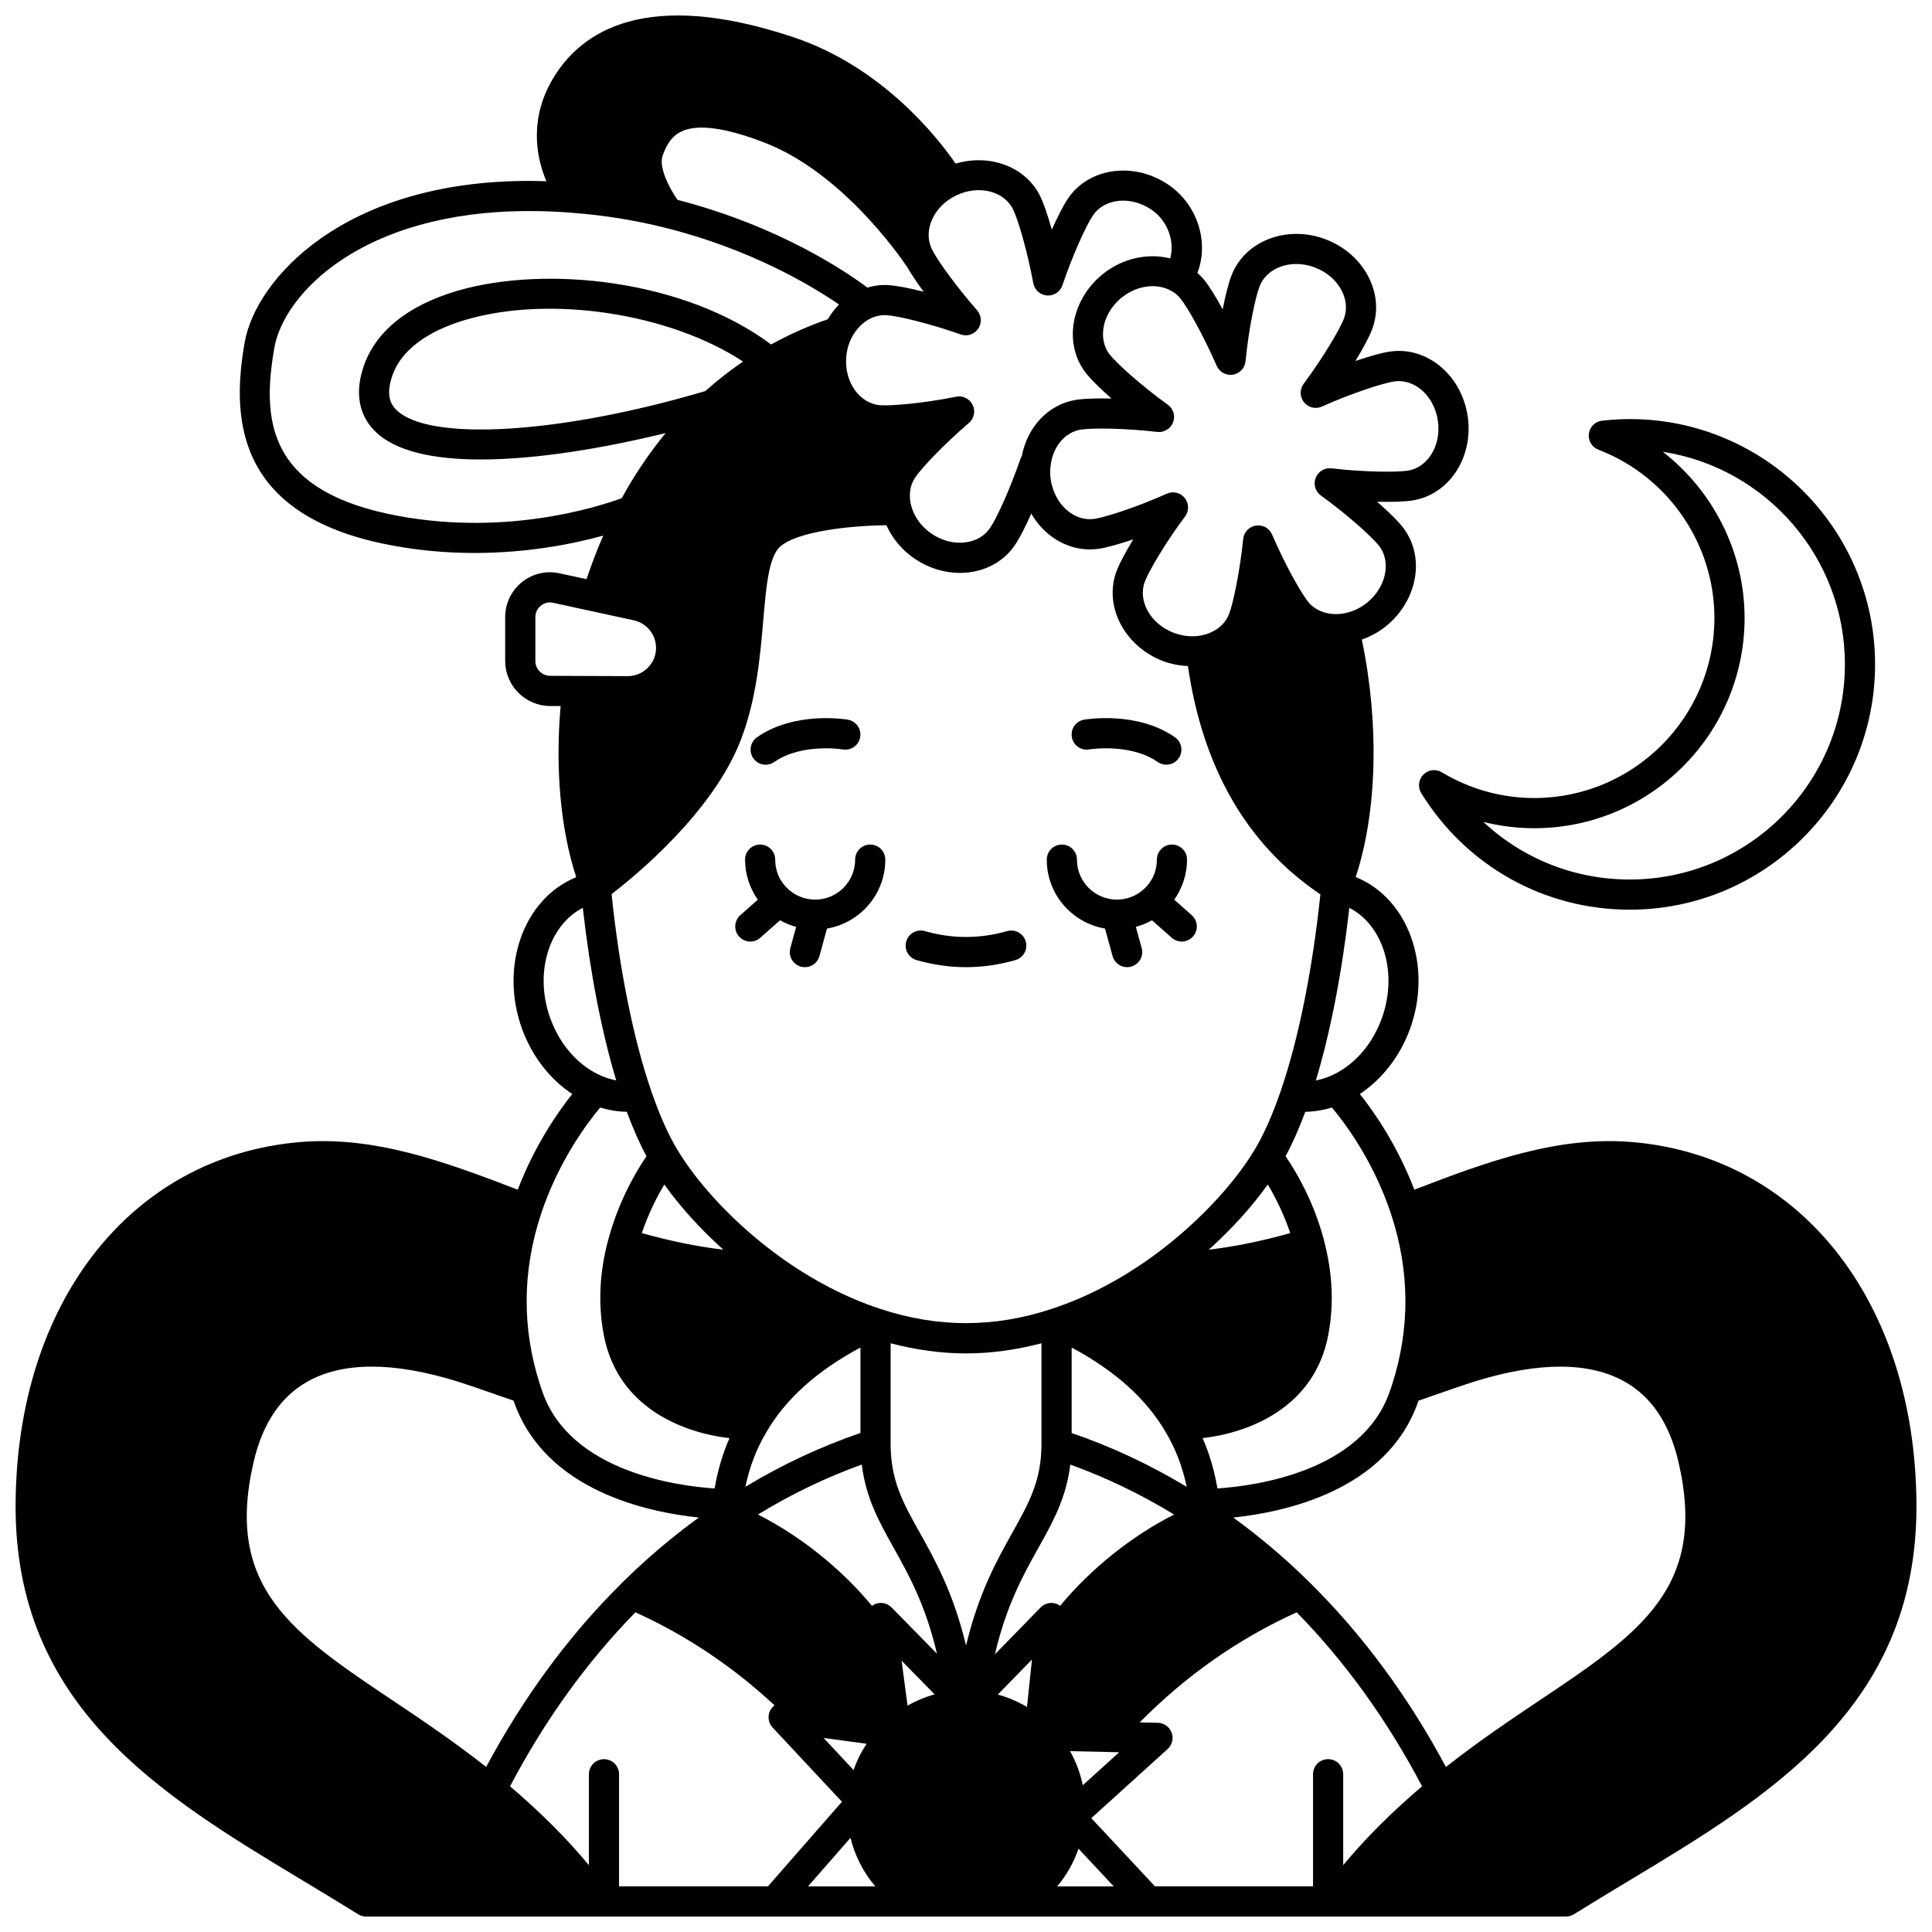 <?xml version="1.0" encoding="UTF-8"?>
<!-- Uploaded to: SVG Repo, www.svgrepo.com, Generator: SVG Repo Mixer Tools -->
<svg width="800px" height="800px" version="1.1" viewBox="144 144 512 512" xmlns="http://www.w3.org/2000/svg">
 <defs>
  <clipPath id="a">
   <path d="m148.09 148.09h503.81v503.81h-503.81z"/>
  </clipPath>
 </defs>
 <path d="m432.65 342.6c0.105-0.012 10.891-1.738 18.156 3.336 0.695 0.488 1.496 0.719 2.281 0.719 1.258 0 2.504-0.594 3.281-1.707 1.258-1.812 0.82-4.301-0.992-5.57-9.996-6.981-23.508-4.758-24.07-4.66-2.172 0.371-3.625 2.43-3.258 4.606 0.359 2.176 2.422 3.644 4.602 3.277z"/>
 <path d="m346.91 346.66c0.789 0 1.586-0.234 2.281-0.719 7.266-5.074 18.055-3.348 18.156-3.336 2.203 0.379 4.238-1.094 4.606-3.266 0.375-2.176-1.086-4.242-3.262-4.617-0.574-0.098-14.078-2.32-24.07 4.66-1.812 1.262-2.25 3.754-0.992 5.57 0.781 1.113 2.023 1.707 3.281 1.707z"/>
 <path d="m386.91 398.44c4.371 1.242 8.766 1.871 13.086 1.871 4.316 0 8.719-0.629 13.086-1.871 2.121-0.605 3.359-2.816 2.75-4.938-0.605-2.125-2.816-3.352-4.938-2.75-7.309 2.078-14.492 2.078-21.801 0-2.141-0.605-4.332 0.625-4.938 2.75-0.602 2.125 0.633 4.34 2.754 4.938z"/>
 <path d="m342.83 393.52c0.945 0 1.891-0.332 2.648-1.004l5.238-4.633c1.34 0.777 2.785 1.328 4.273 1.746l-1.543 5.629c-0.582 2.133 0.672 4.328 2.797 4.914 0.355 0.098 0.711 0.145 1.062 0.145 1.75 0 3.367-1.168 3.856-2.941l2-7.293c8.754-1.504 15.453-9.094 15.453-18.27 0-2.207-1.785-3.996-3.996-3.996-2.211 0-3.996 1.793-3.996 3.996 0 5.84-4.75 10.594-10.594 10.594-2.566 0-5.043-0.926-6.973-2.613-2.336-2.035-3.621-4.871-3.621-7.981 0-2.207-1.785-3.996-3.996-3.996s-3.996 1.793-3.996 3.996c0 3.848 1.23 7.531 3.387 10.617l-4.633 4.098c-1.656 1.465-1.812 3.988-0.348 5.644 0.773 0.891 1.875 1.348 2.981 1.348z"/>
 <path d="m436.84 390.08 2 7.293c0.488 1.773 2.098 2.941 3.856 2.941 0.352 0 0.707-0.047 1.062-0.145 2.125-0.582 3.383-2.781 2.797-4.914l-1.543-5.629c1.492-0.418 2.934-0.973 4.273-1.746l5.238 4.633c0.754 0.672 1.703 1.004 2.648 1.004 1.102 0 2.207-0.457 2.996-1.348 1.465-1.656 1.309-4.184-0.348-5.644l-4.633-4.098c2.16-3.09 3.391-6.773 3.391-10.617 0-2.207-1.785-3.996-3.996-3.996-2.211 0-3.996 1.793-3.996 3.996 0 3.109-1.289 5.945-3.629 7.984-1.922 1.684-4.402 2.609-6.965 2.609-5.844 0-10.594-4.754-10.594-10.594 0-2.207-1.785-3.996-3.996-3.996s-3.996 1.793-3.996 3.996c-0.023 9.176 6.676 16.77 15.434 18.27z"/>
 <path d="m550.6 355.49c-8.621 0-17.082-2.359-24.48-6.82-1.578-0.957-3.606-0.703-4.91 0.613-1.301 1.312-1.531 3.344-0.559 4.914 11.953 19.336 32.609 30.879 55.254 30.879 35.848 0 65.008-29.16 65.008-65.008 0-35.848-29.16-65.008-65.008-65.008-2.269 0-4.66 0.141-7.301 0.418-1.84 0.195-3.301 1.629-3.539 3.461-0.238 1.832 0.809 3.586 2.539 4.25 18.383 7.019 30.734 24.93 30.734 44.562 0 26.324-21.418 47.738-47.738 47.738zm55.734-47.734c0-17.391-8.297-33.621-21.672-44.027 27.293 4.223 48.254 27.879 48.254 56.34 0 31.438-25.57 57.012-57.012 57.012-14.668 0-28.391-5.527-38.785-15.262 4.391 1.102 8.91 1.668 13.477 1.668 30.734 0 55.738-25 55.738-55.73z"/>
 <g clip-path="url(#a)">
  <path d="m577.04 446.7c-19.953-1.809-38.605 5.035-58.23 12.578-4.523-11.82-10.676-20.633-14.438-25.355 5.863-3.891 10.578-9.883 13.25-17.125 6.117-16.641-0.34-34.746-14.348-40.363 5.684-17.25 6.301-40.559 1.625-62.941 2.258-0.805 4.418-1.953 6.356-3.508 4.422-3.551 7.293-8.645 7.871-13.965 0.5-4.629-0.754-9.078-3.547-12.531-1.203-1.496-3.559-3.84-6.617-6.519 3.879 0.082 7.211-0.016 9.305-0.332 4.383-0.668 8.309-3.102 11.059-6.856 3.168-4.32 4.481-10.016 3.606-15.605-0.848-5.598-3.809-10.625-8.125-13.785-3.762-2.75-8.234-3.898-12.621-3.199-2.09 0.32-5.328 1.227-8.992 2.477 2.023-3.312 3.609-6.273 4.367-8.227 1.777-4.574 1.434-9.613-0.961-14.195-2.305-4.402-6.266-7.871-11.145-9.766-10.223-3.984-21.48 0.25-25.074 9.453-0.777 1.965-1.609 5.231-2.359 9.047-1.879-3.441-3.637-6.269-4.934-7.848-0.523-0.668-1.148-1.242-1.77-1.816 3.141-8.066 0.105-18.062-7.688-23.371-9.098-6.168-21.023-4.543-26.574 3.621-1.191 1.75-2.731 4.746-4.312 8.297-1.059-3.773-2.148-6.969-3.059-8.828-3.84-7.898-13.41-11.359-22.43-8.672-4.922-7.113-19.582-25.703-43.027-33.516-39.078-13.043-56.07-1.453-63.441 10.574-6.375 10.371-4.992 20.566-1.984 27.613-1.516-0.043-3.031-0.094-4.57-0.094-49.418 0-72.465 26.23-75.383 42.762-3.305 18.797-3.164 44.773 36.121 53.258 8.715 1.871 17.082 2.586 24.801 2.586 14.305 0 26.332-2.461 34.094-4.606-1.609 3.688-3.09 7.539-4.426 11.551l-7.152-1.555c-3.519-0.777-7.156 0.078-9.969 2.34-2.824 2.269-4.441 5.652-4.441 9.281v11.633c0 6.508 5.309 11.855 11.852 11.914l2.84 0.012c-1.461 16.664 0.004 32.727 4.137 45.348-13.988 5.676-20.406 23.734-14.305 40.34 2.672 7.242 7.383 13.234 13.246 17.125-3.762 4.723-9.914 13.531-14.438 25.355-19.629-7.547-38.305-14.398-58.23-12.578-44.461 4.047-74.531 42.574-74.844 95.863-0.332 53.773 38.598 77.215 76.246 99.879 4.848 2.918 9.711 5.844 14.508 8.844 0.637 0.395 1.371 0.609 2.117 0.609h318c0.75 0 1.484-0.211 2.117-0.609 4.797-3 9.66-5.926 14.508-8.844 37.648-22.664 76.578-46.105 76.246-99.875-0.309-53.293-30.383-91.82-74.832-95.875zm-126.96 197.2-16.871-18.07 20.223-18.309c1.215-1.098 1.637-2.832 1.062-4.363-0.57-1.531-2.027-2.562-3.664-2.598l-4.801-0.105c12.395-12.531 26.102-22.113 41.605-29.176 12.824 13.074 23.984 28.559 33.23 46.105-8.102 6.898-15.016 13.801-20.906 20.902v-24.098c0-2.207-1.785-3.996-3.996-3.996s-3.996 1.793-3.996 3.996v29.703l-41.887 0.004zm-142.02 0v-29.703c0-2.207-1.785-3.996-3.996-3.996-2.211 0-3.996 1.793-3.996 3.996v24.098c-5.891-7.102-12.805-14.004-20.906-20.902 9.246-17.547 20.406-33.031 33.234-46.113 13.551 6.16 25.707 14.289 36.883 24.668-0.461 0.352-0.871 0.762-1.152 1.301-0.781 1.5-0.527 3.332 0.629 4.57l18.363 19.668-19.613 22.422zm2.047-205.26c1.668 4.488 3.41 8.43 5.219 11.762-2.461 3.598-7.176 11.383-9.973 21.586-0.004 0.012-0.008 0.027-0.012 0.039-0.043 0.168-0.105 0.316-0.148 0.484-2.356 8.73-2.742 17.305-1.141 25.477 3.699 19.016 20.871 25.719 33.27 27.133-1.855 4.195-3.141 8.672-3.941 13.336-9.676-0.645-38.02-4.312-45.547-25.371l-0.145-0.402c-0.211-0.594-0.414-1.176-0.621-1.852-4.773-14.844-4.668-30.02 0.309-45.098 4.648-14.066 12.32-24.223 15.68-28.234 2.332 0.715 4.703 1.094 7.051 1.141zm13.426-241.68c-2.102-3.047-5.008-8.57-3.941-11.668 1.188-3.414 2.746-5.414 5.051-6.481 4.281-1.988 11.676-0.988 21.953 2.977 20.391 7.887 35.566 29.645 37.871 33.059 1.004 1.758 2.508 4.008 4.301 6.465-3.766-0.957-7.055-1.598-9.129-1.742-1.934-0.148-3.883 0.09-5.773 0.645-5.504-4.133-23.273-16.254-50.332-23.254zm7.402 50.668c-38.43 11.418-73.59 13.531-82.004 4.891-1.258-1.293-2.738-3.602-1.051-8.707 2.848-8.578 12.27-12.949 19.68-15.105 22.613-6.578 54.102-1.551 73.363 11.113-3.445 2.34-6.789 4.945-9.988 7.809zm9.355 92.555c4.199-10.859 5.184-22.453 5.977-31.766 0.738-8.645 1.434-16.809 4.441-19.52 4.566-4.109 18.727-5.621 28.199-5.699 1.59 3.519 4.156 6.613 7.508 8.883 3.625 2.449 7.793 3.746 11.945 3.746 0.801 0 1.598-0.047 2.398-0.145 5.148-0.629 9.492-3.211 12.215-7.242 1.168-1.691 2.715-4.711 4.324-8.324 1.402 2.402 3.242 4.5 5.441 6.106 3.754 2.738 8.23 3.875 12.613 3.18 2.086-0.32 5.312-1.223 8.969-2.465-2.109 3.481-3.648 6.43-4.352 8.223-3.578 9.215 1.836 19.965 12.094 23.973 2.223 0.852 4.504 1.266 6.75 1.395 3.961 27.137 15.754 47.465 35.105 60.484-2.086 19.914-5.769 38.273-10.457 51.945-0.012 0.027-0.016 0.055-0.027 0.082-0.02 0.059-0.039 0.129-0.059 0.188-2.172 6.285-4.473 11.465-6.844 15.402-5.754 9.602-15.812 20.148-26.902 28.207-8.664 6.285-17.711 11.008-26.895 14.027-15.281 5.043-30.184 5.043-45.473 0-9.18-3.023-18.227-7.742-26.887-14.027-11.094-8.055-21.152-18.598-26.91-28.215-2.367-3.93-4.668-9.113-6.84-15.395-4.738-13.715-8.457-32.215-10.551-52.277 6.336-4.856 26.785-21.613 34.215-40.766zm156.68 97.32c3.356 3.992 11.004 14.109 15.672 28.23 4.977 15.078 5.082 30.254 0.289 45.164-0.184 0.609-0.391 1.188-0.602 1.781l-0.137 0.387c-7.531 21.074-35.883 24.746-45.555 25.387-0.812-4.699-2.098-9.172-3.938-13.336 12.402-1.414 29.57-8.121 33.266-27.129 1.582-8.094 1.207-16.574-1.078-25.195-0.02-0.098-0.035-0.188-0.059-0.281-2.773-10.477-7.625-18.445-10.133-22.109 1.809-3.34 3.555-7.277 5.219-11.762 2.352-0.043 4.727-0.422 7.055-1.137zm-66.023 179.6c-0.648-3.184-1.793-6.219-3.371-9.031l13.027 0.293zm-68.684-12.527 11.398 1.539c-1.438 2.18-2.602 4.516-3.449 6.973zm-89.426 7.68c-8.359-6.582-16.773-12.27-24.32-17.32-27.16-18.176-45.098-30.18-37.277-63.621 2.336-9.973 7.051-17.051 14.012-21.051 9.371-5.379 22.75-5.457 39.742-0.234 3.184 1.004 7.137 2.383 11.605 3.941l3.504 1.215c0.02 0.055 0.035 0.109 0.055 0.164l0.145 0.406c8.344 23.355 35.504 29.023 48.891 30.402-7.188 5.234-14.082 11.07-20.508 17.469-0.004 0.004-0.008 0.008-0.012 0.012-0.047 0.047-0.109 0.07-0.156 0.121-0.027 0.027-0.031 0.066-0.059 0.102-13.773 13.656-25.727 29.934-35.621 48.395zm47.211-154.35c4.219 5.91 9.574 11.816 15.645 17.273-6.871-0.82-13.996-2.269-21.602-4.394 1.816-5.371 4.109-9.793 5.957-12.879zm159.93 0c1.852 3.086 4.137 7.504 5.957 12.883-7.602 2.121-14.723 3.578-21.598 4.394 6.066-5.461 11.422-11.371 15.641-17.277zm-107.59 74.223c1.051 8.742 4.484 14.984 8.395 21.98 4.039 7.211 8.484 15.195 11.531 28.145l-12.039-12.266c-1.207-1.223-3.059-1.547-4.602-0.797-0.215 0.105-0.383 0.266-0.57 0.398-8.168-9.863-18.969-18.535-30.246-24.223 8.875-5.422 18.09-9.844 27.531-13.238zm55.246 0c9.402 3.383 18.613 7.809 27.52 13.238-11.262 5.688-22.066 14.363-30.223 24.203-0.195-0.141-0.375-0.301-0.602-0.402-1.543-0.723-3.371-0.387-4.559 0.832l-12.109 12.41c3.055-13.039 7.519-21.055 11.57-28.289 3.922-7.004 7.356-13.246 8.402-21.992zm-44.699 51.984 8.75 8.914c-2.512 0.688-4.914 1.695-7.176 2.977zm33.23 12.254c-2.414-1.438-5-2.547-7.731-3.293l9.047-9.273zm11.836-72.598v-22.652c11.426 6.102 19.793 13.598 24.906 22.383 2.648 4.453 4.481 9.223 5.578 14.523-9.848-5.93-20.059-10.703-30.484-14.254zm-7.996 2.801c0 9.805-3.25 15.605-7.742 23.641-4.078 7.289-8.918 15.977-12.25 29.867-3.328-13.895-8.168-22.586-12.246-29.871-4.492-8.031-7.742-13.832-7.742-23.633v-26.59c6.707 1.758 13.41 2.684 19.988 2.684 6.582 0 13.281-0.926 19.988-2.684v26.586zm-72.867-3.106c5.098-8.758 13.465-16.254 24.891-22.352v22.652c-10.465 3.566-20.672 8.336-30.484 14.25 1.082-5.262 2.918-10.059 5.594-14.551zm144.43 40.402c-0.027-0.031-0.035-0.074-0.062-0.105-0.047-0.055-0.117-0.078-0.168-0.133-6.434-6.402-13.324-12.238-20.508-17.469 13.391-1.375 40.551-7.043 48.898-30.418l0.137-0.387c0.02-0.055 0.035-0.109 0.055-0.164l3.504-1.215c4.469-1.559 8.422-2.934 11.578-3.93 17.02-5.234 30.402-5.156 39.773 0.227 6.961 3.996 11.68 11.078 14.012 21.051 7.82 33.438-10.117 45.445-37.277 63.621-7.547 5.051-15.961 10.742-24.32 17.32-9.902-18.469-21.852-34.75-35.621-48.398zm-122.18 67.18c1.172 4.766 3.426 9.156 6.582 12.871h-17.84zm60.43 2.875 9.332 9.996-14.988-0.004c2.473-2.934 4.387-6.316 5.656-9.992zm80.312-219.88c-2.586 7.016-7.519 12.523-13.551 15.105-1.285 0.555-2.57 0.926-3.859 1.184 3.871-12.812 6.941-28.707 8.867-45.754 9.086 4.684 12.961 17.445 8.543 29.465zm-43.695-173.1c0.723 1.668 2.477 2.633 4.285 2.356 1.801-0.285 3.184-1.746 3.359-3.559 0.84-8.559 2.59-16.98 3.746-19.887 1.996-5.106 8.613-7.316 14.738-4.926 3.082 1.195 5.559 3.336 6.961 6.019 1.316 2.508 1.527 5.207 0.59 7.602-0.977 2.516-5.215 9.883-10.629 17.164-1.086 1.461-1.051 3.469 0.082 4.891 1.148 1.418 3.094 1.891 4.754 1.148 8.238-3.695 16.375-6.242 19.098-6.656 2.258-0.352 4.637 0.266 6.668 1.75 2.609 1.91 4.414 5.019 4.945 8.547 0.551 3.523-0.234 7.047-2.156 9.664-1.484 2.027-3.551 3.332-5.805 3.68-2.621 0.391-10.855 0.473-20.207-0.617-1.801-0.223-3.535 0.828-4.195 2.523-0.656 1.699-0.082 3.625 1.395 4.691 7.262 5.234 13.551 11.016 15.293 13.176 1.852 2.289 2.012 4.883 1.816 6.652-0.348 3.227-2.144 6.356-4.914 8.582-1.965 1.566-4.231 2.562-6.574 2.883-3.656 0.496-7.016-0.672-9.012-3.144-1.637-2.031-5.805-9.098-9.555-17.824-0.723-1.672-2.477-2.656-4.277-2.371-1.801 0.273-3.188 1.73-3.375 3.543-0.879 8.543-2.629 16.996-3.746 19.902-1.215 3.102-4.223 5.258-8.082 5.777-2.082 0.312-4.473 0-6.688-0.848-6.133-2.394-9.508-8.504-7.519-13.621 1.008-2.594 5.258-10.004 10.621-17.16 1.09-1.461 1.062-3.473-0.074-4.898-0.777-0.973-1.934-1.5-3.121-1.5-0.555 0-1.109 0.113-1.637 0.352-8.238 3.695-16.371 6.238-19.09 6.652-2.918 0.465-5.246-0.691-6.68-1.738-2.613-1.906-4.43-5.031-4.984-8.586-0.211-1.273-0.219-2.57-0.02-3.926 0.637-4.984 3.863-8.754 8.023-9.387 3.121-0.477 11.738-0.371 20.211 0.617 1.781 0.219 3.535-0.828 4.195-2.523 0.656-1.699 0.082-3.625-1.395-4.691-7.266-5.231-13.555-11.012-15.297-13.176-1.848-2.289-2.008-4.883-1.816-6.648 0.348-3.231 2.144-6.359 4.922-8.586 3.973-3.188 9.211-3.914 12.996-1.82 0.039 0.02 0.074 0.039 0.109 0.059 0.914 0.469 1.746 1.16 2.449 2.055 1.887 2.289 6.082 9.746 9.59 17.809zm-53.941-41.414c1.332 2.731 3.754 10.969 5.34 19.523 0.332 1.785 1.832 3.125 3.644 3.258 1.883 0.113 3.492-0.988 4.074-2.707 2.746-8.129 6.348-15.953 8.113-18.543 3.078-4.527 10.016-5.199 15.469-1.504 4.328 2.949 6.242 8.422 4.984 12.934-5.871-1.504-12.594-0.074-17.828 4.113-4.426 3.551-7.293 8.645-7.871 13.965-0.504 4.629 0.754 9.078 3.543 12.531 1.203 1.496 3.559 3.84 6.617 6.519-3.828-0.09-7.203 0.012-9.301 0.332-7.348 1.113-13.016 7.102-14.5 14.977-0.082 0.164-0.215 0.293-0.277 0.473-2.844 8.293-6.418 16.055-8.129 18.531-1.422 2.113-3.758 3.465-6.578 3.809-3.019 0.375-6.176-0.449-8.898-2.285-2.676-1.812-4.586-4.406-5.387-7.312-0.773-2.789-0.398-5.504 1.051-7.641 1.77-2.606 7.711-8.855 14.203-14.402 1.383-1.184 1.797-3.152 1-4.789s-2.598-2.547-4.383-2.172c-9.227 1.844-17.414 2.445-20.074 2.25-5.469-0.395-9.531-6.066-9.055-12.652 0.117-1.738 0.582-3.492 1.355-5.059 1.207-2.434 3.062-4.332 5.203-5.332 1.371-0.629 2.789-0.918 4.25-0.809 3.07 0.215 11.41 2.227 19.535 5.098 1.73 0.605 3.625-0.02 4.641-1.523 1.023-1.504 0.898-3.512-0.297-4.879-5.262-6.012-9.805-12.305-11.465-15.219l-0.539-1.035c-1.113-2.312-1.117-5.012-0.008-7.621 1.191-2.789 3.481-5.117 6.469-6.559 5.945-2.867 12.703-1.199 15.098 3.731zm-165.84 80.613c-31.902-6.891-33.234-25.246-29.93-44.055 2.465-13.98 22.977-36.152 67.512-36.152 3.902 0 7.742 0.156 11.453 0.469 8.301 0.625 16.535 1.945 24.48 3.93 22.758 5.66 38.961 15.414 46.188 20.367-1.148 1.141-2.121 2.481-2.992 3.914-5.207 1.793-10.234 4.035-15.008 6.676-23.211-17.328-59.941-20.973-83.027-14.258-13.258 3.859-21.914 10.867-25.035 20.27-2.816 8.516 0.027 13.832 2.906 16.797 5.434 5.586 15.871 7.672 28.211 7.672 15.383 0 33.711-3.25 48.996-7.008-4.309 5.254-8.215 11-11.629 17.254-6.258 2.301-31.918 10.613-62.125 4.125zm39.223 39.047v-11.633c0-1.191 0.531-2.309 1.457-3.051 0.434-0.348 1.254-0.855 2.391-0.855 0.27 0 0.559 0.027 0.863 0.098l21.336 4.637c3.469 0.762 5.914 3.754 5.938 7.328 0 1.992-0.789 3.871-2.219 5.289-1.418 1.41-3.285 2.184-5.277 2.184h-0.051l-20.527-0.078c-2.156-0.02-3.91-1.773-3.91-3.918zm12.57 65.391c1.922 17.043 4.992 32.93 8.863 45.746-1.289-0.258-2.578-0.629-3.871-1.184-6.016-2.578-10.945-8.078-13.539-15.098-4.41-12.004-0.555-24.746 8.547-29.465z"/>
 </g>
</svg>